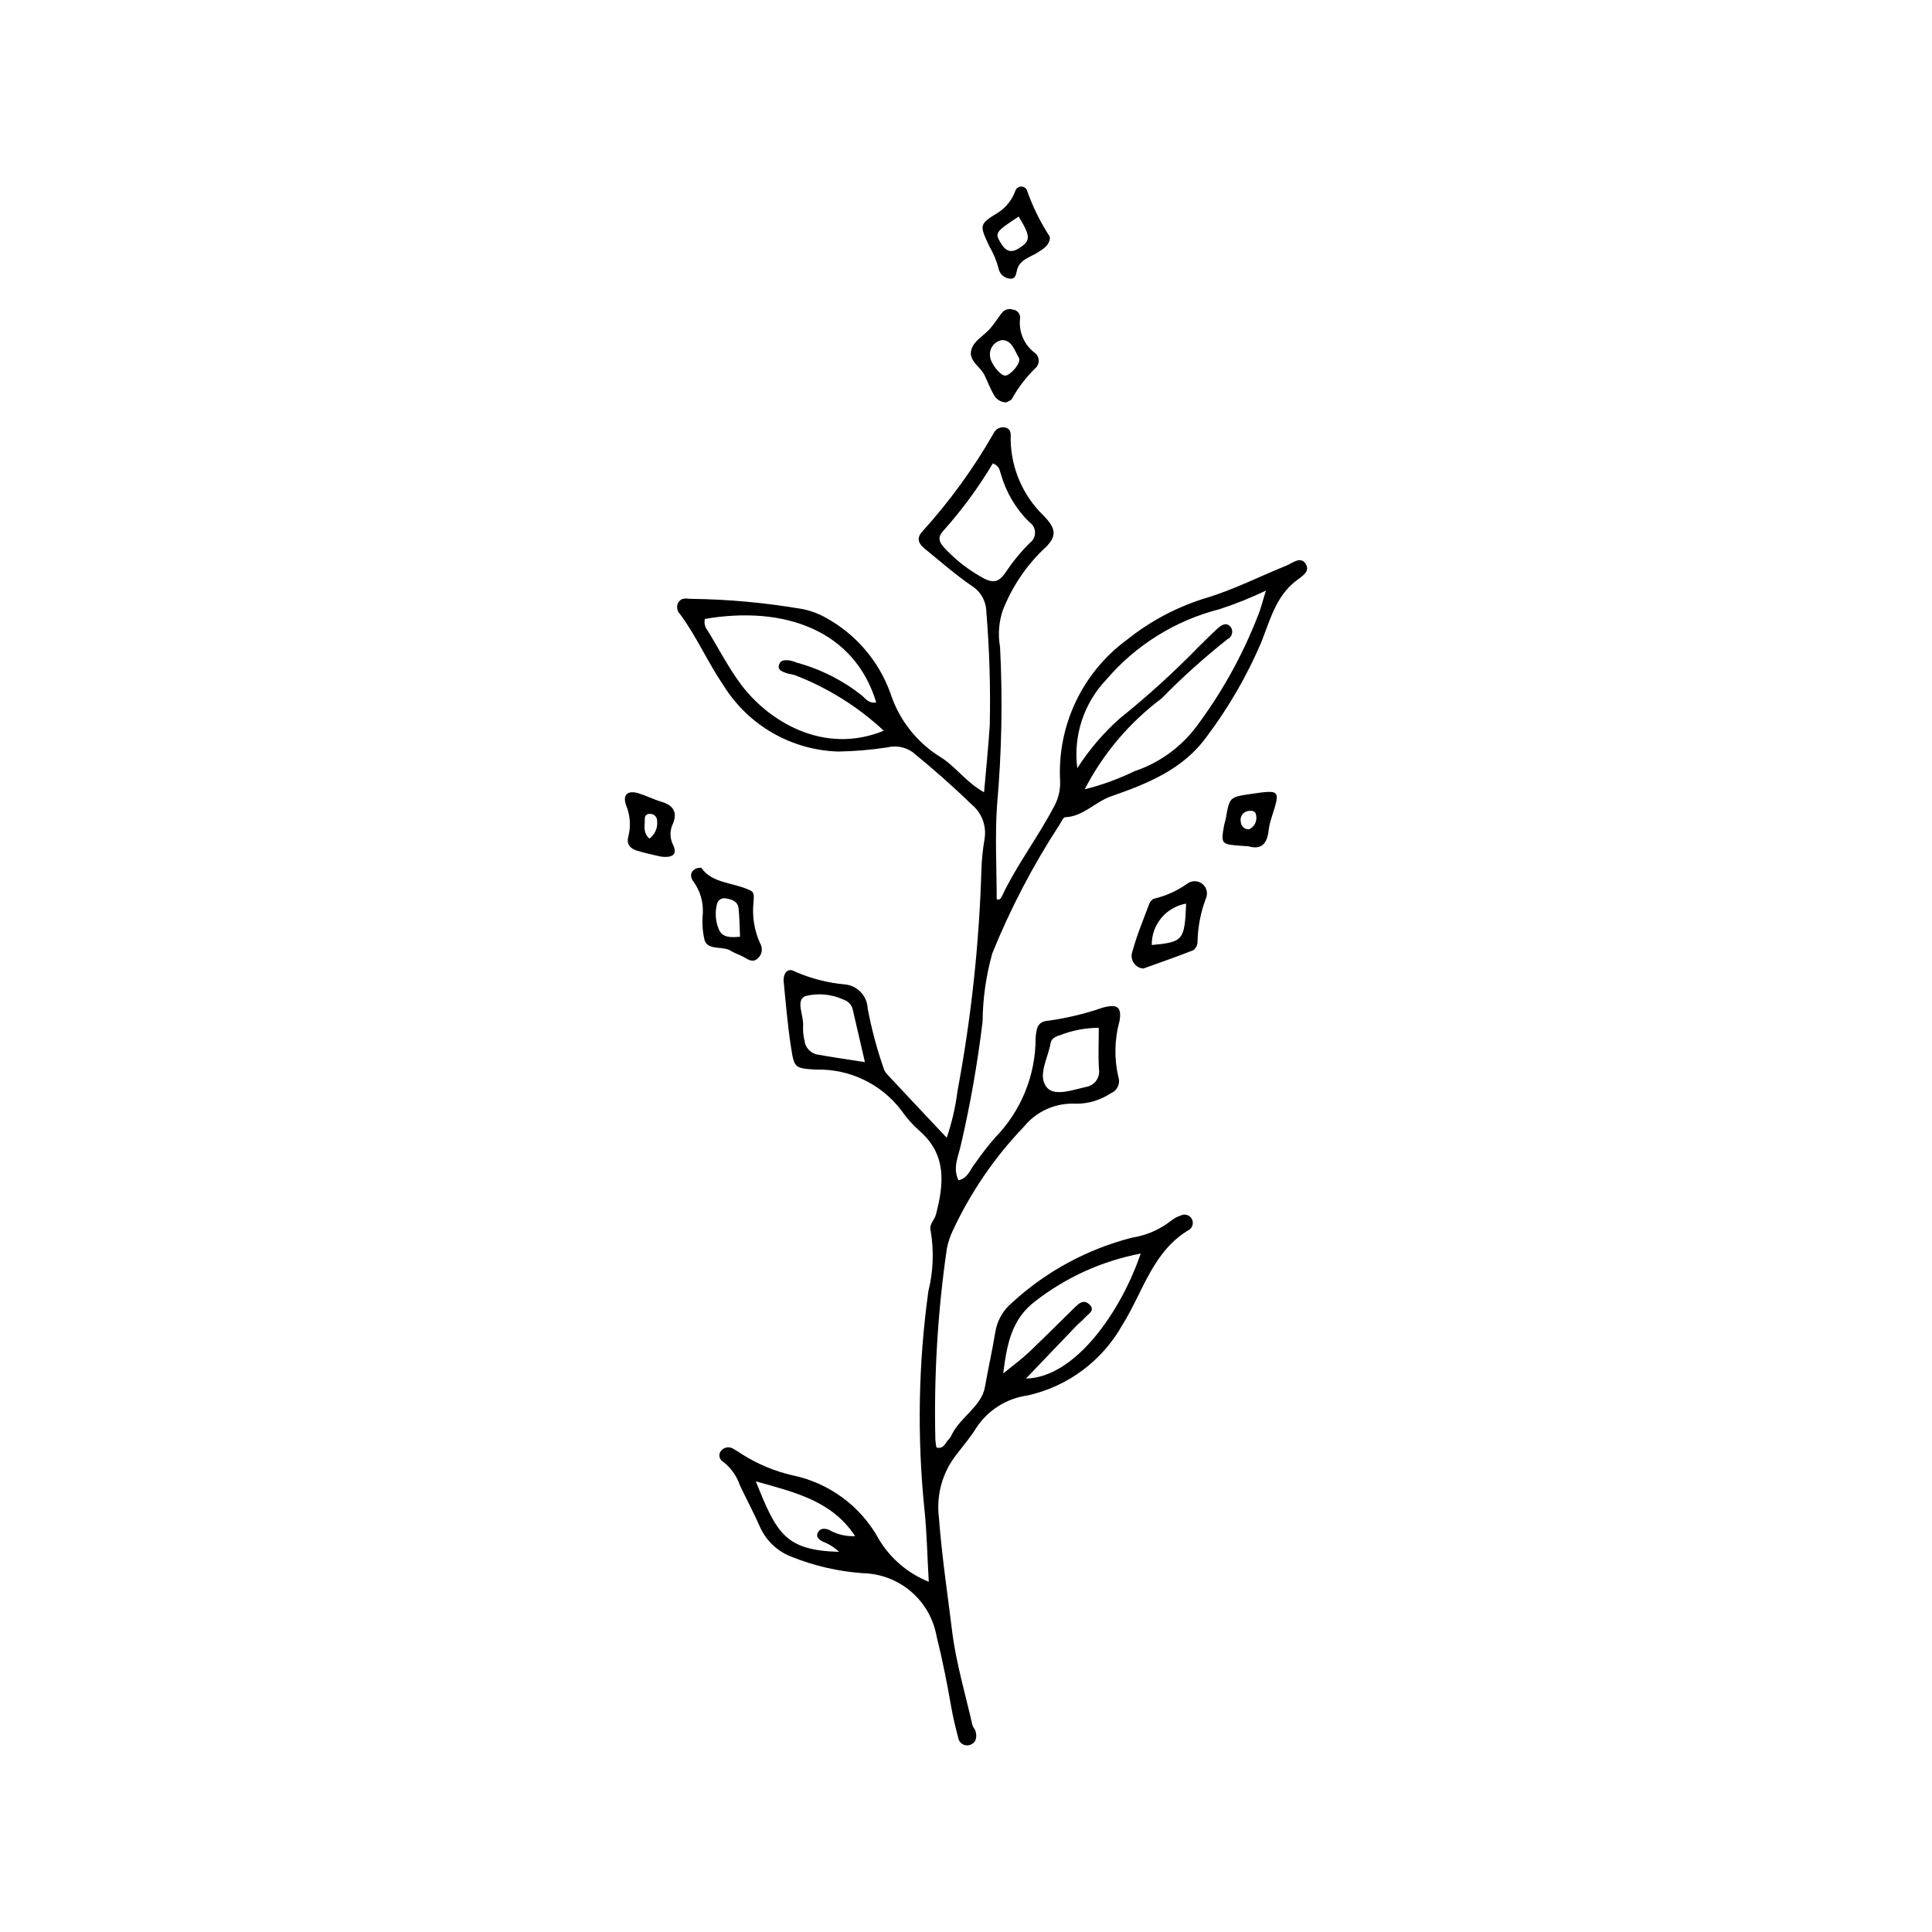 <?xml version="1.0" encoding="UTF-8"?>
<!-- The Best Svg Icon site in the world: iconSvg.co, Visit us! https://iconsvg.co -->
<svg fill="#000000" width="800px" height="800px" version="1.1" viewBox="144 144 512 512" xmlns="http://www.w3.org/2000/svg">
 <g>
  <path d="m390.13 563.18c-0.383-6.695-0.496-12.941-1.137-19.129h-0.004c-1.965-19.262-1.617-38.688 1.039-57.863 1.312-5.258 1.516-10.73 0.598-16.07-0.457-1.633 1.016-2.797 1.398-4.242 2.141-8.102 2.902-15.895-4.363-22.203-1.801-1.586-3.398-3.383-4.762-5.356-5.344-7.07-13.777-11.113-22.633-10.855-5.578-0.352-5.785-0.395-6.617-5.777-0.898-5.797-1.395-11.656-1.965-17.496-0.207-2.113 1-3.941 3.004-2.703v-0.004c4.172 1.836 8.613 2.981 13.152 3.391 3.328 0.281 5.93 2.984 6.09 6.316 1 5.324 2.391 10.566 4.16 15.688 0.164 0.621 0.465 1.199 0.887 1.688 5.129 5.504 10.293 10.98 15.91 16.949 1.375-4.023 2.332-8.176 2.859-12.395 3.609-19.234 5.727-38.719 6.324-58.277 0.082-2.828 0.355-5.644 0.828-8.434 0.613-3.473-0.695-7.004-3.426-9.234-4.996-4.848-10.211-9.434-15.605-13.836v-0.004c-1.965-1.387-4.438-1.848-6.769-1.262-4.293 0.656-8.629 1.023-12.977 1.094-12.395-0.379-23.785-6.93-30.348-17.453-4.152-6.062-7.117-12.949-11.523-18.922h0.004c-0.812-0.77-1.047-1.969-0.578-2.988 0.785-1.461 2.035-1.203 3.379-1.105 9.988 0.117 19.953 1.035 29.793 2.746 2.117 0.445 4.156 1.215 6.039 2.281 7.902 4.34 13.957 11.398 17.043 19.871 2.266 7.098 7 13.152 13.344 17.062 3.949 2.441 6.676 6.609 11.512 9.309 0.543-6.324 1.145-12.062 1.508-17.812 0.223-10.004-0.082-20.012-0.906-29.984-0.035-2.859-1.543-5.5-3.984-6.984-4.297-2.969-8.207-6.41-12.25-9.691-2.019-1.637-2.262-3.07-0.582-4.809v-0.004c7.144-7.902 13.414-16.551 18.707-25.797 0.547-1.25 1.926-1.91 3.242-1.555 1.699 0.512 1.254 2.023 1.309 3.266h0.004c0.137 7.477 3.195 14.605 8.52 19.855 3.711 3.699 3.91 5.809 0.004 9.289l-0.004 0.004c-4.652 4.531-8.277 10.012-10.633 16.066-1.031 3.113-1.273 6.434-0.699 9.664 0.711 13.902 0.445 27.836-0.785 41.703-0.59 8.316-0.109 16.707-0.109 25.113 0.762 0.395 1.191-0.355 1.414-0.832 3.91-8.27 9.508-15.555 13.738-23.637h0.004c1.18-2.082 1.754-4.457 1.652-6.848-0.789-14.625 5.832-28.664 17.617-37.359 6.445-5.18 13.848-9.043 21.785-11.363 7.019-2.203 13.672-5.57 20.523-8.34 1.676-0.676 3.856-2.664 5.191-0.426 1.238 2.074-1.156 3.316-2.695 4.516-5.293 4.129-6.84 10.539-9.137 16.262l0.004 0.004c-3.762 8.793-8.562 17.109-14.301 24.762-6.328 8.898-15.844 12.641-25.488 16.008-4.254 1.484-7.336 5.332-12.148 5.535-0.539 0.023-1.066 1.285-1.531 2.019-7.016 10.75-12.973 22.152-17.789 34.051-1.652 5.867-2.519 11.93-2.57 18.027-1.324 11.004-3.242 21.93-5.754 32.727-0.645 3.016-2.258 6.07-0.637 9.395 2.617-0.594 3.125-3.031 4.473-4.59h0.004c1.605-2.328 3.34-4.559 5.195-6.691 6.91-7.051 10.777-16.535 10.766-26.41 0.199-2.371 0.395-4.418 3.332-4.602h-0.004c4.957-0.684 9.828-1.855 14.555-3.496 3.793-1 4.973-0.133 4.356 3.582h-0.004c-1.34 4.836-1.445 9.934-0.309 14.824 0.59 1.75-0.301 3.652-2.023 4.32-2.723 1.824-5.93 2.785-9.207 2.766-5.336-0.305-10.492 1.98-13.848 6.141-7.684 8.02-14.004 17.242-18.711 27.301-0.754 1.562-1.309 3.211-1.656 4.91-2.438 16.801-3.457 33.777-3.047 50.746 0.059 0.672 0.148 1.336 0.273 1.996 2.035 0.566 2.359-1.379 3.359-2.262h0.004c0.297-0.32 0.531-0.691 0.691-1.098 2.312-4.711 7.918-7.582 8.801-12.629 0.859-4.902 1.969-9.766 2.773-14.676 0.5-3.008 2.062-5.738 4.406-7.691 9.012-8.285 19.938-14.207 31.801-17.238 3.875-0.602 7.523-2.211 10.582-4.668 0.695-0.52 1.477-0.922 2.305-1.191 1.008-0.531 2.254-0.211 2.875 0.746s0.414 2.227-0.48 2.934c-9.766 5.672-12.32 16.484-17.746 25.156h-0.004c-5.32 9.598-14.496 16.457-25.207 18.84-5.531 0.758-10.473 3.863-13.551 8.523-1.59 2.582-3.598 4.906-5.441 7.328v0.004c-3.59 4.652-5.211 10.523-4.516 16.359 0.77 10.184 2.277 20.254 3.527 30.348 1.035 8.348 3.492 16.52 5.359 24.758 0.141 0.613 0.703 1.129 0.863 1.742 0.43 1.664 0.031 3.164-1.758 3.613v0.004c-0.652 0.145-1.332 0.008-1.879-0.375-0.547-0.387-0.906-0.98-0.992-1.645-0.719-2.727-1.387-5.477-1.871-8.254-1.086-6.215-2.301-12.391-3.836-18.52h-0.004c-0.805-4.621-3.184-8.816-6.738-11.879-3.555-3.059-8.062-4.793-12.75-4.902-6.496-0.453-12.879-1.918-18.926-4.344-3.703-1.398-6.703-4.203-8.348-7.805-1.652-3.781-3.625-7.422-5.379-11.16-0.84-2.484-2.402-4.664-4.488-6.258-0.48-0.281-0.812-0.758-0.914-1.305-0.102-0.547 0.039-1.109 0.383-1.543 0.707-0.895 1.926-1.195 2.965-0.73 0.949 0.516 1.867 1.086 2.75 1.703 4.062 2.547 8.516 4.402 13.188 5.488 9.746 1.992 18.129 8.172 22.918 16.891 3.051 5.133 7.711 9.117 13.258 11.328zm41.328-210v-0.004c4.543-1.133 8.953-2.738 13.164-4.789 6.426-2.144 12.062-6.156 16.199-11.523 6.812-9.035 12.355-18.965 16.469-29.508 0.824-1.895 1.281-3.949 2.195-6.848h0.004c-3.996 1.918-8.117 3.57-12.332 4.941-11.68 2.981-22.152 9.5-29.98 18.664-5.969 6.266-8.789 14.887-7.684 23.469 3.141-4.914 6.949-9.371 11.316-13.234 7.285-5.844 14.207-12.129 20.727-18.816 1.715-1.672 3.379-3.398 5.156-4.996 0.969-0.871 2.281-1.73 3.402-0.453h0.004c0.41 0.531 0.551 1.219 0.391 1.871-0.164 0.648-0.617 1.188-1.227 1.465-6.141 4.856-11.965 10.094-17.441 15.688-8.52 6.379-15.484 14.609-20.363 24.07zm-53.246-15.531c-6.832-6.363-14.816-11.359-23.531-14.715-0.824-0.27-1.723-0.316-2.523-0.637-0.965-0.387-2.211-0.793-1.672-2.234 0.473-1.258 1.707-1.156 2.773-1.043l0.004 0.004c0.641 0.117 1.262 0.309 1.855 0.574 6.305 1.703 12.199 4.672 17.316 8.73 0.961 0.895 1.969 2.188 3.773 1.809-5.769-19.09-24.348-25.73-45.406-22.117h0.004c-0.258 1.062 0 2.184 0.699 3.027 2.949 4.805 5.535 9.883 8.898 14.379 7.098 9.492 21.723 18.816 37.809 12.223zm31.648 170.34c2.84-2.324 4.898-3.809 6.723-5.539 4.09-3.879 8.055-7.898 12.098-11.828 1.082-1.055 2.363-2.387 3.898-1.043 1.887 1.648-0.137 2.578-1.047 3.598-0.723 0.805-1.594 1.473-2.348 2.254-4.445 4.629-8.879 9.266-13.305 13.906 13.09-0.266 25.199-17.785 30.422-33.133v0.004c-10.188 1.938-19.77 6.269-27.953 12.633-6.141 4.652-7.473 11.043-8.492 19.148zm-2.746-241.19-0.004 0.004c-3.769 6.336-8.145 12.297-13.059 17.797-1.496 1.57-1.367 2.824 0.07 4.434h-0.004c2.781 3.023 6.004 5.606 9.559 7.656 3.371 2.019 4.93 1.914 7.035-1.32 1.801-2.684 3.863-5.18 6.156-7.457 0.914-0.641 1.449-1.695 1.426-2.809-0.02-1.117-0.594-2.148-1.531-2.754-3.555-3.504-6.137-7.867-7.504-12.668-0.367-0.941-0.309-2.176-2.148-2.879zm-62.816 269.77c5.562 13.914 7.816 18.266 22.074 18.691v0.004c-1.262-1.199-2.75-2.133-4.379-2.738-0.996-0.57-1.914-1.27-1.18-2.512 0.648-1.098 1.738-0.984 2.863-0.602v0.004c2.106 1.215 4.516 1.797 6.945 1.676-6.141-9.336-15.797-11.559-26.324-14.523zm28.914-111.1c-1.184-5.109-2.188-9.473-3.203-13.832-0.258-1.301-1.219-2.356-2.492-2.734-3.168-1.461-6.746-1.785-10.125-0.918-2.613 1.121-0.367 5.129-0.559 7.848v0.004c-0.07 1.305 0.051 2.609 0.355 3.879 0.18 1.797 1.473 3.285 3.227 3.711 3.977 0.727 7.984 1.289 12.793 2.043zm61.977-9.09c-3.543 0.012-7.055 0.684-10.348 1.992-1.074 0.27-2.219 0.914-2.398 1.984-0.664 3.973-3.555 8.641-1.086 11.746 2.043 2.57 6.898 0.738 10.406-0.039v-0.004c1.09-0.16 2.07-0.75 2.723-1.637 0.656-0.887 0.926-2 0.754-3.086-0.223-3.43-0.051-6.887-0.051-10.957z"/>
  <path d="m447 400.67c-1.027-0.074-1.965-0.613-2.539-1.469-0.574-0.852-0.727-1.926-0.406-2.902 1.195-4.375 2.941-8.602 4.547-12.855 0.203-0.543 0.844-1.254 1.344-1.305 3.16-0.766 6.144-2.129 8.789-4.023 1.207-0.848 2.836-0.777 3.965 0.172 1.129 0.949 1.477 2.543 0.848 3.875-1.375 3.668-2.113 7.539-2.191 11.453-0.012 0.863-0.422 1.672-1.109 2.195-4.402 1.738-8.887 3.285-13.246 4.859zm11.336-17.203c-5.32 0.922-9.18 5.574-9.109 10.973 8.359-0.793 8.699-1.203 9.109-10.973z"/>
  <path d="m329.83 373.96c2.953 4.293 8.684 3.82 13.191 6.117 0.992 0.504 0.719 1.953 0.668 3.031-0.398 3.691 0.195 7.426 1.715 10.812 0.852 1.355 0.562 3.129-0.672 4.148-1.227 1.07-2.383 0.285-3.543-0.387-1.121-0.648-2.418-1.008-3.508-1.699-2.188-1.387-5.773 0-6.93-2.688v-0.004c-0.57-2.316-0.738-4.715-0.504-7.09 0.199-3.055-0.668-6.078-2.457-8.559-1.41-1.707-0.43-3.738 2.039-3.684zm10.289 18.281c-0.137-2.875-0.145-5.215-0.391-7.523-0.191-1.797-1.711-2.359-3.231-2.606v0.004c-0.527-0.152-1.09-0.082-1.562 0.195-0.469 0.277-0.805 0.738-0.926 1.273-0.594 2.301-0.391 4.738 0.578 6.91 0.984 1.961 3.008 1.996 5.531 1.75z"/>
  <path d="m410.7 250.64c-1.387 0-2.664-0.766-3.316-1.988-0.969-1.676-1.648-3.519-2.5-5.269-1.102-2.266-4.231-3.746-3.496-6.598 0.648-2.523 3.391-3.812 5.062-5.777 1.113-1.309 2.039-2.777 3.094-4.137 0.699-0.863 1.867-1.195 2.914-0.816 1.141 0.125 1.973 1.133 1.879 2.277-0.441 3.516 1.023 7 3.848 9.141 0.637 0.457 1.031 1.176 1.082 1.957 0.051 0.777-0.246 1.543-0.816 2.078-2.481 2.41-4.598 5.164-6.281 8.184-0.266 0.48-1.035 0.68-1.469 0.949zm-0.242-7.098c1.492-0.18 4.246-3.504 3.574-4.66-1.117-1.926-1.918-4.836-4.527-4.746-2.012 0.348-3.394 2.211-3.141 4.234 0.094 1.938 2.844 5.32 4.094 5.172z"/>
  <path d="m422.24 207.22c-0.289 1.934-1.855 2.816-3.305 3.734-1.973 1.254-4.551 1.754-5.356 4.402-0.359 1.188-0.309 2.828-2.211 2.453h-0.004c-1.34-0.195-2.418-1.211-2.695-2.539-0.543-2.102-1.379-4.113-2.481-5.981-2.707-5.789-2.754-5.836 2.598-9.129 1.969-1.359 3.461-3.297 4.273-5.547 0.199-0.656 0.785-1.125 1.469-1.172 0.688-0.047 1.328 0.336 1.617 0.957 1.492 4.277 3.492 8.359 5.957 12.16 0.113 0.156 0.09 0.414 0.137 0.66zm-8.281-5.828c-6.25 4.117-6.359 4.316-4.727 7.047 1.188 1.984 2.551 2.773 4.766 1.375 3.144-1.98 3.223-3.062-0.039-8.422z"/>
  <path d="m474.84 368.27c-0.809-0.051-1.453-0.086-2.098-0.137-5.106-0.383-5.207-0.5-4.367-5.293 0.109-0.637 0.355-1.246 0.465-1.883 1.004-5.719 0.996-5.719 6.606-6.543 7.941-1.164 7.93-1.168 5.461 6.477h0.004c-0.34 1.02-0.578 2.07-0.707 3.141-0.371 3.375-1.789 5.297-5.363 4.238zm0.129-4.488c1.402-0.594 2.207-2.078 1.941-3.578-0.059-0.953-0.652-1.43-1.684-1.316-0.754-0.02-1.473 0.32-1.941 0.91s-0.633 1.367-0.445 2.098c0.086 1.098 1.027 1.934 2.129 1.887z"/>
  <path d="m319.15 371.01c-1.703-0.41-4.039-0.859-6.293-1.559-1.781-0.555-2.941-1.621-2.316-3.856 0.676-2.731 0.457-5.602-0.621-8.199-1-2.781 0.422-4.039 3.277-3.172 2.047 0.621 3.981 1.625 6.035 2.234 3.051 0.906 4.387 2.633 3.137 5.758-0.883 1.742-0.906 3.797-0.059 5.559 1.234 2.496 0.195 3.648-3.16 3.234zm-3.043-4.762c1.5-1.121 2.273-2.969 2.027-4.824-0.031-0.902-0.73-1.645-1.633-1.723-1.066-0.145-1.676 0.406-1.629 1.41 0.078 1.617-0.629 3.41 1.234 5.137z"/>
 </g>
</svg>